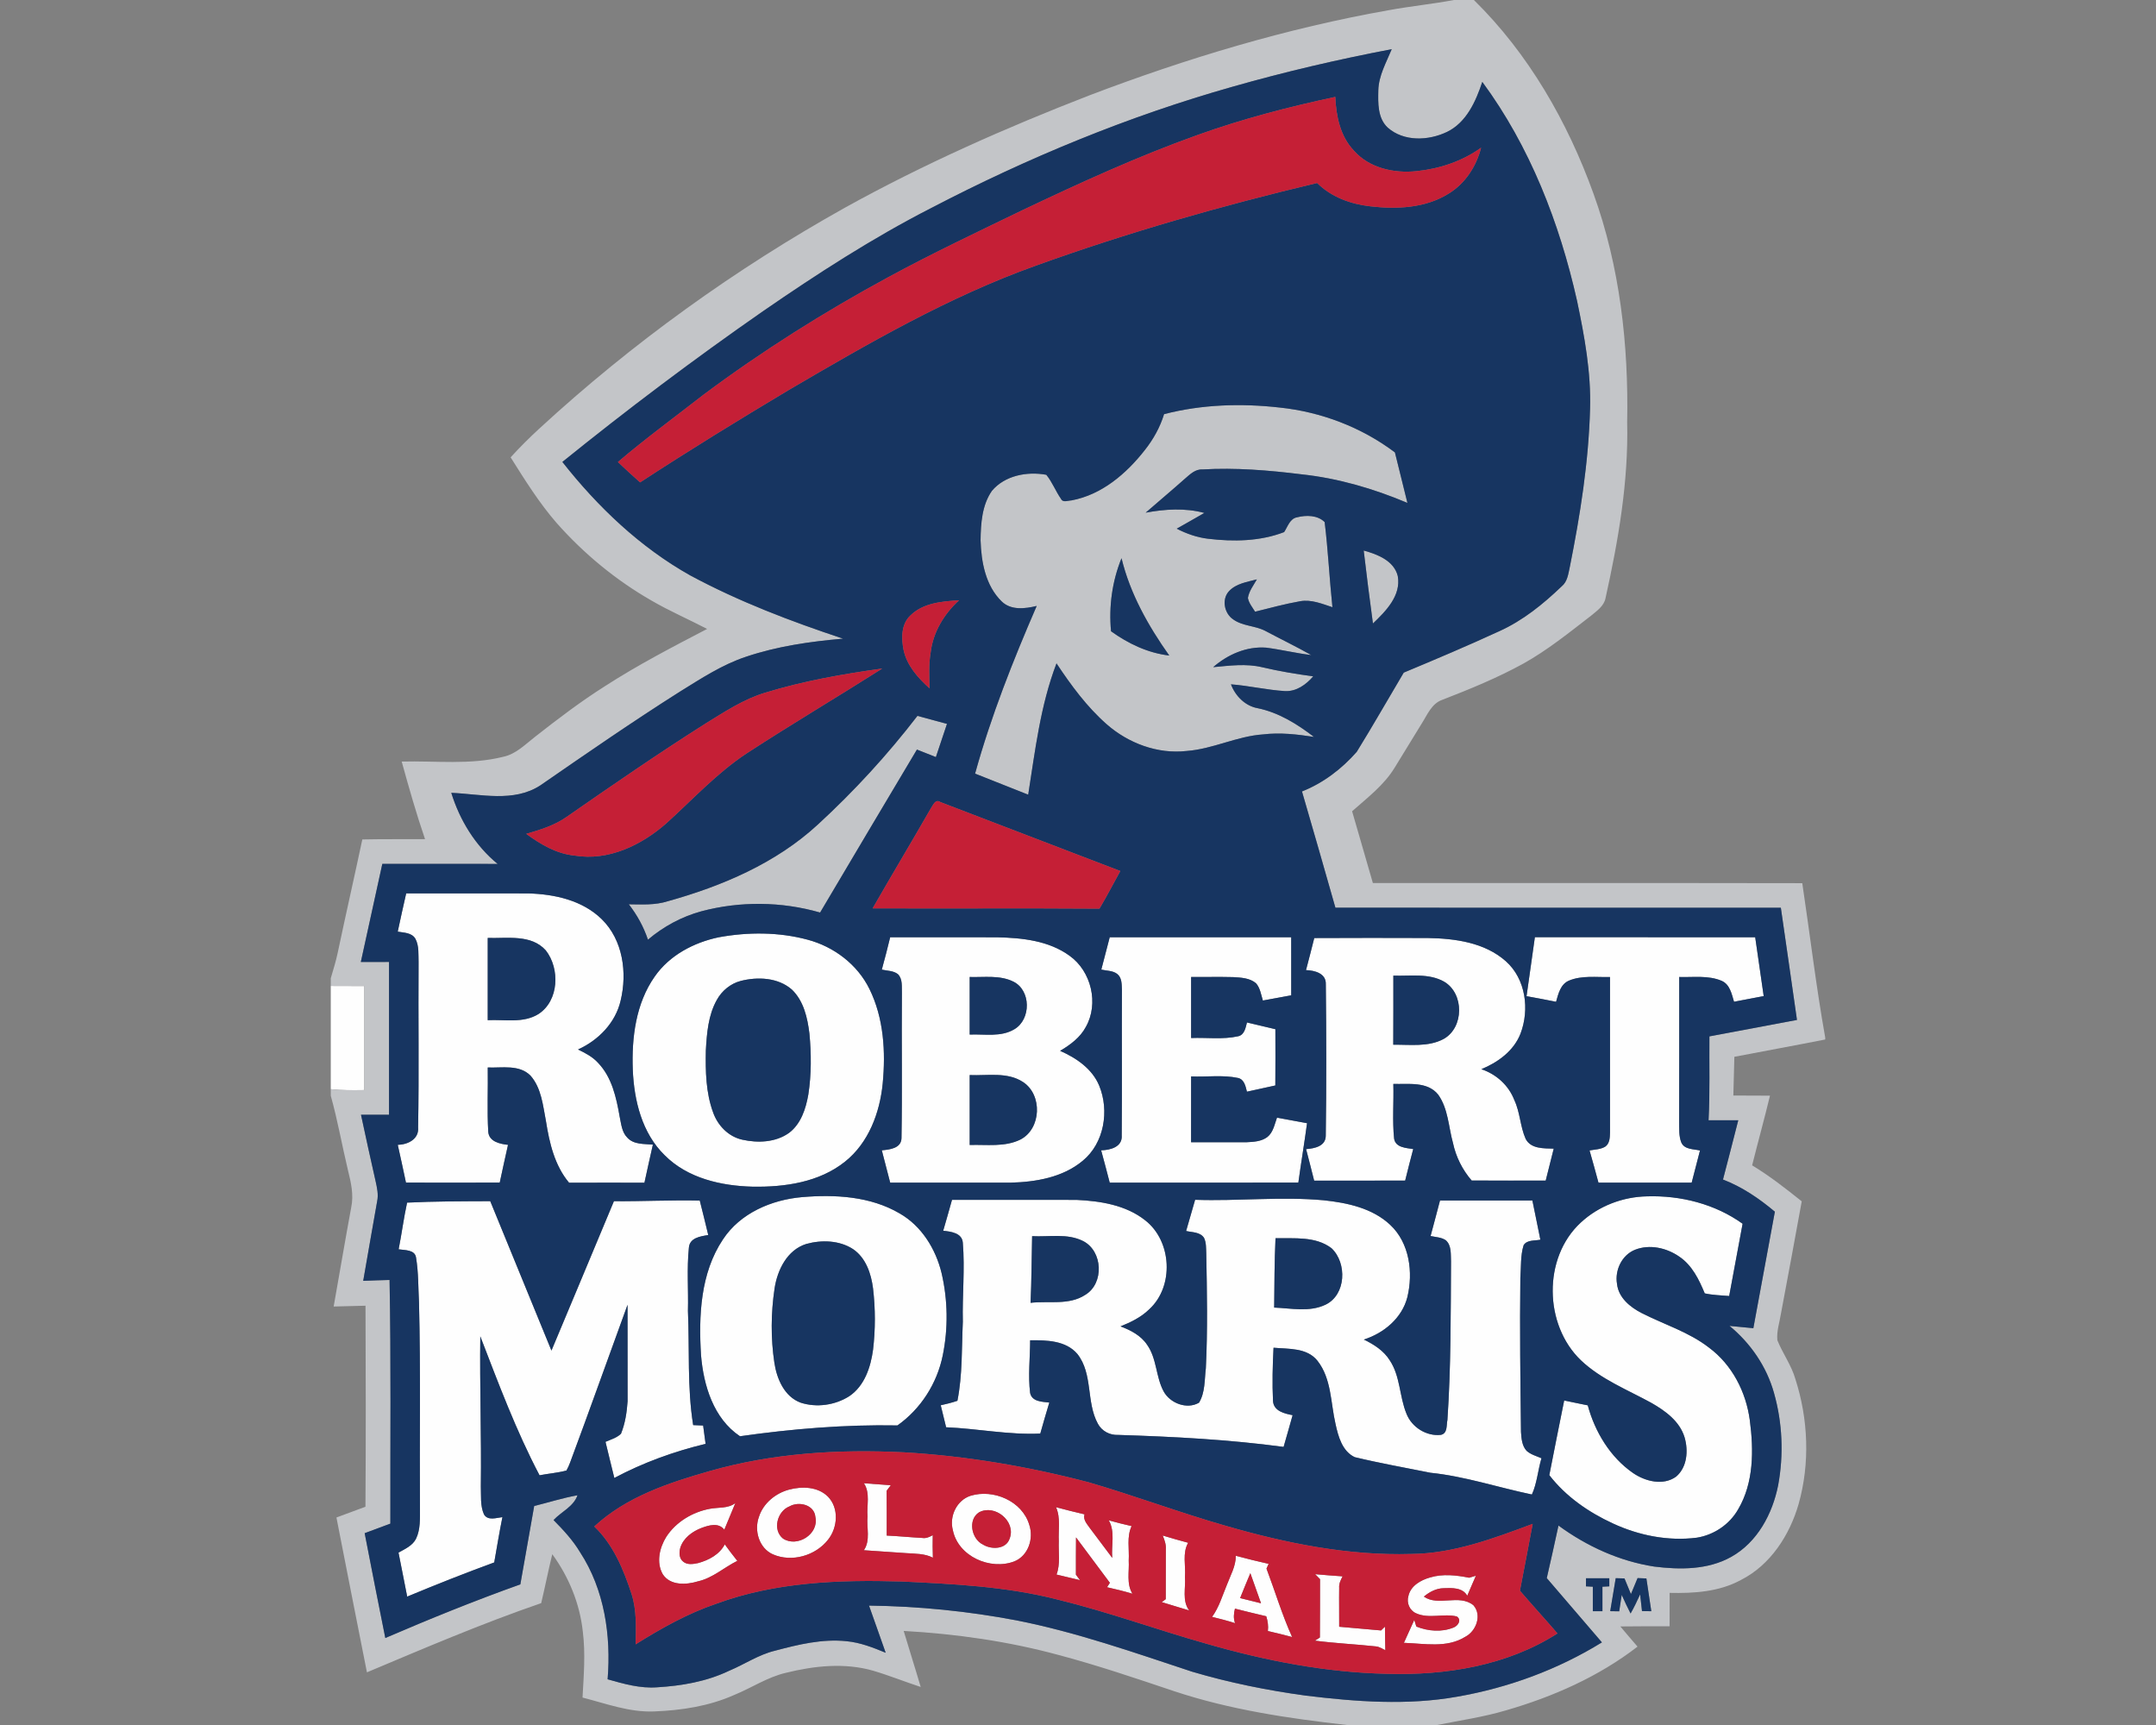 <?xml version="1.0" encoding="utf-8"?>
<svg xmlns="http://www.w3.org/2000/svg" height="1600px" style="shape-rendering:geometricPrecision; text-rendering:geometricPrecision; image-rendering:optimizeQuality; fill-rule:evenodd; clip-rule:evenodd" version="1.1" viewBox="0 0 2000 1600" width="2000px">
 <rect x="0" y="0" width="2000" height="1600" fill="#808080" stroke="none"/>
 <defs>
  <style type="text/css">
   
    .fil2 {fill:#173561;fill-rule:nonzero}
    .fil1 {fill:#C3C5C8;fill-rule:nonzero}
    .fil3 {fill:#C51F36;fill-rule:nonzero}
    .fil0 {fill:#FEFEFE;fill-rule:nonzero}
   
  </style>
 </defs>
 <g id="Capa_x0020_1">
  
  <g id="Robert_x0020_Morris_x0020_Colonials.cdr">
   <path class="fil0" d="M1146.39 1443.03c10.1,2.67 20.22,5.26 30.45,7.5 -0.51,1.1 -1.48,3.28 -1.98,4.38 7.98,21.14 14.44,42.88 23.78,63.49 -7.48,-1.99 -14.98,-3.84 -22.51,-5.57 0.61,-4.66 -0.1,-9.26 -1.5,-13.69 -9.72,-2.18 -19.36,-4.7 -29.03,-7.07 -1.12,4.45 -1.55,9.01 0.1,13.46 -7.02,-2.24 -14.16,-4.1 -21.31,-5.83 6.51,-8.98 9.56,-19.76 13.79,-29.89 3.3,-8.75 8.26,-17.17 8.21,-26.78zm216.5 20.37c2.06,-0.63 4.14,-1.24 6.23,-1.85 -2.64,6.2 -5.44,12.36 -8.04,18.59 -4.25,-7.78 -14.27,-7.32 -21.87,-7.02 -6.92,0.1 -13.15,3.44 -18.37,7.79 13.46,9.38 32.56,-2.7 45.92,7.96 8.18,9.13 2.67,24.03 -7.43,29.28 -17.17,10.76 -38.01,6.25 -57.01,5.64 3.26,-7.07 6.39,-14.17 9.62,-21.24 0.48,1.53 1.45,4.58 1.93,6.13 10.84,4.33 23.48,5.4 34.44,0.94 4.2,-1.55 7.86,-7.12 3.08,-10.3 -12.36,-3 -25.79,2.49 -37.8,-2.95 -6,-2.62 -9,-9.77 -7.1,-15.95 1.99,-9.49 11.48,-14.88 20.13,-17.27 11.85,-3.59 24.34,-2.09 36.27,0.25zm-142.91 -3.3c8.47,0.71 16.97,1.5 25.49,2.01 -1.76,3.33 -3.51,6.79 -3.18,10.71 -0.2,12 0.1,24.03 0,36.04 12.92,1.2 25.9,2.26 38.84,3.43 0.89,-0.86 2.7,-2.62 3.62,-3.51 0.1,7.28 0.12,14.55 0.35,21.85 -2.85,-1.32 -5.54,-3.28 -8.75,-3.53 -18.82,-2.04 -37.77,-2.88 -56.55,-5.34 1.15,-0.72 3.44,-2.19 4.58,-2.93 0.23,-18.03 0.03,-36.07 0.13,-54.1 -1.15,-1.15 -3.41,-3.49 -4.53,-4.63zm-141.4 -35.87c7.8,2.42 15.69,4.6 23.6,6.74 -5.52,9.62 -2.11,21.11 -2.97,31.62 0.84,10.35 -2.85,22.13 3.94,31.16 -8.47,-2.67 -17.04,-5.01 -25.46,-7.73 0.91,-0.69 2.77,-2.06 3.71,-2.75 -0.03,-15.39 0.05,-30.78 0.08,-46.14 0.35,-4.56 -1.23,-8.8 -2.9,-12.9zm-98.96 -26.25c8.76,2.42 17.58,4.5 26.41,6.61 -1.5,4.96 2.26,8.83 4.86,12.59 6.97,9.29 13.94,18.55 20.88,27.81 -1.04,-11.53 2.9,-24.27 -3.23,-34.83 7,2.01 14.09,3.69 21.19,5.35 -4.71,9.94 -2.03,21.29 -2.67,31.89 0.61,10.28 -2.29,21.52 3.43,30.83 -7.75,-2.34 -15.64,-4.22 -23.53,-6.02 0.67,-1.02 1.96,-3.08 2.62,-4.1 -10.42,-14.09 -20.88,-28.13 -31.41,-42.12 -0.15,11.52 -0.08,23.04 -0.1,34.57 0.94,1.27 2.85,3.81 3.79,5.08 -7.28,-1.68 -14.5,-3.46 -21.78,-5.19 3.74,-9.89 1.66,-20.63 2.11,-30.93 -0.53,-10.5 1.84,-21.59 -2.57,-31.54zm-321.17 1.48c7.99,-1.56 16.87,-0.06 23.71,-5.32 -3.43,8.21 -6.87,16.46 -10.25,24.7 -5.39,-6.92 -14.4,-4.12 -21.26,-1.58 -8.47,3.26 -16.74,9.31 -19.57,18.32 -1.19,4.29 -1.24,9.81 2.65,12.87 3.82,3.25 9.31,2.31 13.81,1.37 9.92,-2.7 19.84,-7.91 24.8,-17.35 3.72,5.19 7.63,10.25 11.63,15.29 -12.29,6.03 -22.67,15.85 -36.35,18.95 -10.86,3.36 -25.92,4.22 -32.87,-6.64 -6.13,-10.91 -2.95,-24.55 3.34,-34.64 9,-13.84 24.29,-22.95 40.36,-25.97zm142.94 -23.69c8.31,0.61 16.63,1.2 24.95,1.83 -1.3,1.71 -2.59,3.41 -3.87,5.14 0.18,13.84 0.08,27.68 0.08,41.54 11.07,0.51 22.08,1.63 33.12,2.22 3.48,0.58 6.61,-0.97 9.59,-2.55 -0.2,6.95 -0.1,13.89 0.13,20.86 -7.61,-3.92 -16.31,-3.64 -24.6,-4.22 -13.15,-0.82 -26.28,-1.86 -39.43,-2.7 6.34,-9.18 2.37,-20.93 3.41,-31.29 -0.92,-10.22 2.72,-21.75 -3.38,-30.83zm-423.76 -260.3c25.61,-1.27 51.46,-1.24 77.15,-1.34 18.93,46.19 37.9,92.36 56.77,138.58 19.41,-46.17 38.64,-92.39 57.95,-138.56 26.56,0.2 53.09,-1.17 79.64,-0.58 2.65,10.65 5.37,21.29 7.87,31.97 -7.31,1.2 -17.4,2.52 -17.99,11.98 -1.98,19.38 -0.35,38.97 -0.86,58.43 1.57,35.28 -0.77,70.87 4.86,105.87 3.07,0.13 6.15,0.28 9.25,0.41 0.82,5.64 1.58,11.32 2.27,16.99 -29.36,7.07 -57.97,17.42 -84.66,31.64 -2.82,-11.14 -5.42,-22.36 -8.19,-33.5 4.91,-2.16 10.38,-3.66 14.35,-7.48 3.89,-9.51 5.44,-19.99 6.15,-30.19 0.03,-29.81 0.03,-59.65 -0.05,-89.46 -17.83,48.81 -35.18,97.78 -53.34,146.49 -0.91,2.47 -2.03,4.88 -3.33,7.23 -8.17,2.21 -16.66,2.82 -24.96,4.42 -21.79,-41.36 -38.15,-85.32 -54.96,-128.86 -0.59,46.39 1.11,92.74 0.5,139.11 0.36,8.65 -0.71,17.94 2.93,26.05 3.69,6.13 11.5,3.1 17.09,2.52 -2.82,13.94 -5.13,27.98 -7.6,42.02 -27.17,9.92 -54.03,20.6 -80.74,31.7 -2.75,-13.59 -5.27,-27.25 -8.06,-40.81 5.97,-3.38 12.99,-6.36 16.25,-12.84 4.22,-8.73 3.59,-18.7 3.64,-28.14 -0.41,-63.64 0.71,-127.28 -0.87,-190.9 -0.76,-13.89 -0.43,-27.93 -2.74,-41.69 -1,-7.58 -10.51,-6.82 -16.16,-7.76 2.85,-14.37 4.71,-28.98 7.84,-43.3zm1088.69 18.57c16.53,-15.41 39.07,-24.01 61.6,-24.39 31.12,-0.99 63.14,7.09 88.6,25.41 -4.19,22.33 -8.26,44.69 -12.46,67.05 -7.58,-0.68 -15.24,-0.81 -22.67,-2.46 -5.34,-12.88 -11.7,-26.03 -23.6,-34.07 -11.68,-8.13 -27.4,-11.72 -40.93,-6.43 -12.31,4.83 -19.03,18.98 -16.84,31.72 1.35,12.77 12.21,21.6 22.92,27.06 20.78,10.59 43.65,17.51 62.3,31.95 21.54,15.93 34.49,41.21 37.97,67.46 3.64,27.6 3.77,57.82 -10.78,82.55 -7.96,14.06 -22.54,23.88 -38.46,26.38 -26.51,3.35 -53.55,-2.01 -77.66,-13.16 -22.62,-10.4 -43.78,-25 -59.1,-44.87 4.46,-23.12 9.19,-46.16 13.79,-69.24 7.28,1.55 14.55,3.08 21.88,4.51 6.66,24.62 20.76,48.02 41.95,62.72 11.31,7.81 27.98,12.06 39.98,3.41 10.36,-8.72 11.47,-24.32 7.84,-36.55 -4.53,-14.91 -17.96,-24.57 -30.88,-31.93 -22.24,-12.2 -46.55,-21.72 -65.22,-39.4 -34.32,-32.81 -35.49,-95.16 -0.23,-127.72zm-1159.48 -219.57c10.37,-0.03 20.73,0 31.11,0.1 0.07,32.18 0.07,64.36 0,96.53 -10.38,0.13 -20.79,0.31 -31.11,-0.84l0 -95.79zm1116.97 -45.18c68.15,0.08 136.27,0.03 204.39,0.03 2.72,18.19 5.19,36.4 7.88,54.59 -9.18,1.75 -18.36,3.43 -27.52,5.24 -2.16,-7.18 -3.82,-16.06 -11.47,-19.39 -12.41,-5.31 -26.28,-3.13 -39.38,-3.56 -0.05,44.8 0.08,89.59 -0.07,134.41 0.15,6.39 -0.39,13.1 2.06,19.18 3.02,6.56 11.32,5.93 17.29,7.33 -2.59,9.94 -5.21,19.89 -7.73,29.86 -28.82,-0.02 -57.62,0 -86.44,0 -2.72,-10 -5.39,-19.99 -8.29,-29.91 4.91,-0.94 10.33,-0.87 14.7,-3.64 4.07,-2.98 4.15,-8.45 4.28,-12.97 -0.03,-48.08 -0.05,-96.16 0,-144.23 -12.64,0.33 -26,-1.68 -37.98,3.3 -7.94,3.26 -9.95,12.29 -12.06,19.67 -9.13,-1.86 -18.26,-3.56 -27.39,-5.22 2.52,-18.24 5.24,-36.45 7.73,-54.69zm-394.38 0.03c56.12,0.02 112.23,0 168.35,0 0,17.96 -0.03,35.92 0.02,53.87 -8.78,1.68 -17.55,3.23 -26.3,4.84 -1.68,-5.45 -2.49,-11.53 -6.31,-15.98 -5.85,-5.01 -13.97,-5.29 -21.24,-5.75 -13.02,-0.33 -26.02,0 -39.02,-0.12 -0.03,18.87 0,37.74 0,56.62 14.52,-0.61 29.35,1.58 43.65,-1.63 5.93,-1.35 6.87,-7.93 8.17,-12.79 8.8,2.06 17.57,4.14 26.35,6.23 0.05,17.4 0.12,34.8 -0.05,52.2 -8.78,1.93 -17.55,3.84 -26.33,5.77 -1.3,-4.96 -2.34,-11.32 -8.24,-12.72 -14.27,-3.05 -29.08,-0.76 -43.55,-1.45 -0.03,20.35 0,40.7 -0.03,61.05 17.17,-0.05 34.32,0.08 51.49,0 6.59,-0.3 13.76,-0.71 19.23,-4.81 5.52,-4.35 6.69,-11.75 8.98,-17.98 9.31,1.7 18.57,3.46 27.88,5.14 -2.47,18.39 -5.55,36.7 -8.07,55.09 -58.32,0.16 -116.65,0 -174.98,0.08 -2.69,-10 -5.11,-20.04 -7.96,-30.01 8.5,-0.23 19.94,-3.06 19.08,-13.95 0.4,-44.94 -0.03,-89.89 0.2,-134.84 -0.23,-5.11 0.08,-11.37 -4.43,-14.85 -4.17,-3.18 -9.81,-2.83 -14.7,-4 2.67,-9.99 5.27,-19.99 7.81,-30.01zm-660.48 -5.19c2.57,-11.86 5.09,-23.71 7.84,-35.51 37.7,0.07 75.42,-0.1 113.14,0.05 24.35,0.63 50.37,6.31 68.3,23.94 19.66,19.23 23.74,49.65 17.5,75.47 -4.73,20.58 -20.63,36.83 -39.53,45.35 6.72,3.28 13.54,6.77 18.62,12.42 12.82,13.35 16.92,32.2 20,49.83 1.47,6.71 1.96,14.45 7.15,19.56 6,6.56 15.61,5.64 23.68,6.46 -2.8,11.73 -5.17,23.53 -7.84,35.31 -23.3,-0.03 -46.6,-0.08 -69.9,0.02 -13.43,-16.02 -18.26,-36.88 -21.44,-57.03 -2.83,-14.52 -4.15,-30.75 -14.37,-42.33 -10.43,-10.5 -26.38,-6.99 -39.64,-7.53 0.33,19.9 -0.68,39.84 0.46,59.68 0.79,9.18 10.91,11.24 18.34,12.08 -2.64,11.63 -5.16,23.3 -7.68,34.98 -29,0.18 -58,0.1 -86.99,0.02 -2.42,-11.7 -5.04,-23.35 -7.61,-35 9.33,-0.25 19.82,-5.26 18.87,-16.17 0.95,-51.01 0.06,-102.03 0.44,-153.06 -0.26,-7.33 0.61,-15.26 -2.95,-21.95 -3.41,-5.75 -10.66,-5.55 -16.39,-6.59zm83.49 5.85l0 0c0.02,25.41 0.02,50.85 0,76.26 15.64,-0.79 32.89,3.08 47.01,-5.65 19.13,-12.33 20.14,-42.15 6.84,-59.09 -13.58,-15.13 -35.74,-10.96 -53.85,-11.52zm214.46 -0.66c27.12,-4.94 55.55,-4.91 82.26,2.26 24.4,6.49 46.25,22.97 57.42,45.81 13.25,26.94 15.08,58.1 12.26,87.56 -2.65,27.12 -13.08,55.1 -34.95,72.52 -23.91,19.15 -55.86,23.71 -85.63,23.22 -29.2,-0.73 -60.41,-7.75 -81.65,-29.15 -21.11,-20.5 -28.44,-50.85 -29.61,-79.34 -1.12,-29.76 2.8,-61.45 20.33,-86.4 13.76,-19.8 36.37,-31.67 59.57,-36.48zm20.25 40.52l0 0c-9.49,2.47 -17.55,9.13 -22.23,17.68 -7.97,14.19 -9.24,30.88 -10.15,46.8 -0.38,19.26 0,39.12 6.71,57.41 4.25,12.19 14.32,22.62 27.19,25.39 14.43,3.21 30.96,2.52 43.32,-6.36 11.07,-8.37 15.55,-22.43 17.84,-35.53 2.9,-18.73 2.82,-37.83 1.01,-56.65 -1.78,-14.55 -5.29,-30.22 -16.28,-40.73 -12.77,-11.17 -31.62,-12.03 -47.41,-8.01zm138.61 -40.52c33.09,0.02 66.18,-0.05 99.28,0.05 23.17,0.51 47.92,3.1 67.2,17.17 20.12,14.37 27.27,44.34 15.04,65.96 -5.24,9.87 -14.45,16.63 -23.86,22.2 14.98,6.59 29.73,16.59 36.24,32.26 9.57,23.22 4.71,53.29 -15.23,69.67 -18.47,15.47 -43.45,19.71 -66.85,20.33 -37.27,0.05 -74.53,0 -111.8,0.02 -2.67,-10 -5.16,-20.02 -7.78,-30.01 7.22,-0.69 18.01,-1.76 18.26,-11.27 0.79,-44.9 0,-89.82 0.38,-134.72 -0.25,-5.85 0.84,-12.79 -3.64,-17.37 -4.22,-3.36 -9.99,-3.11 -15,-4.25 2.82,-9.95 5.26,-19.99 7.76,-30.04zm73.76 36.88l0 0c0,17.81 0,35.61 0,53.39 13.84,-0.61 29.1,2.6 41.57,-5.01 15.49,-9.2 15.39,-36.09 -1.12,-44.13 -12.54,-6.18 -26.96,-3.84 -40.45,-4.25zm0 90.97l0 0c0,21.59 0,43.21 0,64.83 15.7,-0.53 32.59,2.17 47.16,-5.08 19.31,-10.05 20.48,-41.36 2.42,-53.24 -14.7,-9.69 -33.04,-5.78 -49.58,-6.51zm319.65 -127.11c35.1,-0.18 70.21,-0.16 105.31,-0.03 25.28,0.43 52.81,4.12 72.44,21.57 18.5,16.46 22.13,44.85 13.54,67.23 -6.26,15.95 -20.91,26.56 -36.28,32.89 13.79,4.58 25.36,14.98 30.58,28.64 5.39,11.43 5.39,24.5 10.5,35.97 4.89,9.46 16.97,8.78 26.05,9.08 -2.54,9.87 -4.98,19.77 -7.45,29.64 -22.9,-0.03 -45.79,0.1 -68.66,-0.08 -8.62,-9.92 -14.6,-21.93 -17.35,-34.77 -4.17,-15.01 -4.4,-31.82 -13.73,-44.9 -9.97,-12.44 -27.6,-9.49 -41.59,-9.92 0.48,16.89 -1.02,33.93 0.71,50.75 1.37,8.37 11.17,8.62 17.73,9.66 -2.59,9.72 -5.06,19.49 -7.48,29.26 -28.13,0.05 -56.27,-0.03 -84.42,0.05 -2.37,-9.79 -5.02,-19.51 -7.48,-29.25 7.68,-0.59 18.21,-2.6 18.24,-12.39 0.68,-46.83 0.56,-93.74 0.05,-140.57 0.4,-10.1 -10.38,-12.82 -18.37,-13.07 2.6,-9.9 5.19,-19.82 7.66,-29.76zm73.28 98.97l0 0c15.54,-0.25 32.43,2.32 46.7,-5.34 19.01,-10.58 19.18,-42.1 0.56,-53.11 -14.29,-8.14 -31.46,-5.06 -47.18,-5.65 -0.05,21.37 0.1,42.73 -0.08,64.1zm-621.84 180.61c16.03,-24.45 45.1,-36.81 73.44,-39.28 30.6,-2.59 63.44,-0.79 90.56,15.16 20.32,11.63 33.42,32.92 38.84,55.3 5.83,24.93 6.21,51.26 1.09,76.34 -5.26,25.97 -20.34,49.65 -42.02,64.97 -48.89,-0.89 -97.75,3.18 -146.08,10.04 -24.58,-16.43 -33.84,-47.21 -36.15,-75.24 -2.24,-36.43 -0.59,-75.98 20.32,-107.29zm77.28 4.19l0 0c-17.73,5.57 -26.81,24.17 -29.38,41.39 -3.38,22.74 -3.58,46.12 -0.15,68.86 2.26,14.83 9.21,31.29 24.29,36.91 14.88,4.86 32.05,2.41 45.2,-5.98 14.15,-9.54 19.85,-26.96 22.03,-43.12 2.24,-18.82 2.22,-37.95 0,-56.77 -1.73,-13.71 -6.61,-28.42 -18.57,-36.53 -12.66,-8.22 -29.2,-8.7 -43.42,-4.76zm360.75 -40.98c39.76,1.38 79.57,-3.2 119.28,0.44 21.85,2.31 45.15,7.25 61.71,22.81 17.93,16.74 21.47,44.16 15.9,67.08 -4.96,19.44 -21.8,33.4 -40.37,39.3 9.33,4.5 18.49,10.33 24.09,19.33 9.79,14.76 8.85,33.4 15.44,49.4 4.83,12.57 18.67,21.29 32.1,19.64 6.21,-1.53 4.86,-8.98 5.9,-13.81 3.31,-48.87 3.05,-97.88 3.33,-146.83 -0.33,-6.69 0.69,-14.88 -4.8,-19.81 -4.12,-2.85 -9.42,-2.9 -14.15,-3.94 3.08,-10.94 5.73,-22.01 8.75,-32.95 28.57,0.03 57.14,0 85.7,0 2.39,12.14 5.04,24.22 7.4,36.35 -5.14,1.1 -12.39,-0.05 -15.54,5.12 -3.03,9.74 -2.26,20.17 -3.03,30.24 -0.61,47.65 0.03,95.29 0.59,142.93 0.41,6.01 0.86,12.7 5.11,17.43 3.87,3.56 9.13,4.93 13.89,6.99 -3.31,11.04 -4.15,23.41 -8.9,33.63 -31.39,-6.54 -62.12,-16.89 -94.12,-20.17 -23.43,-4.71 -47.01,-8.88 -70.23,-14.47 -11.63,-5.52 -15.32,-19.36 -17.83,-30.91 -4.53,-19.59 -3.69,-41.9 -16.66,-58.43 -9.75,-12.34 -26.77,-10.89 -40.81,-12.16 -0.84,16.46 -1.29,33.02 -0.48,49.5 0.66,9.31 10.71,11.63 18.19,13.05 -2.8,9.82 -5.5,19.64 -8.37,29.43 -50.88,-6.84 -102.16,-9.49 -153.44,-11.11 -7.73,0.38 -15.18,-3.51 -18.85,-10.38 -11.01,-20.1 -4.37,-46.12 -19.02,-64.71 -10.71,-12.54 -28.62,-12.85 -43.81,-12.7 -0.02,16.28 -2.06,32.74 0,48.97 1.78,8.06 11.22,8.06 17.78,8.8 -2.95,9.54 -5.62,19.18 -8.37,28.77 -29.27,1.37 -58.17,-4.63 -87.37,-5.85 -1.66,-6.79 -3.33,-13.61 -4.99,-20.4 5.22,-1.15 10.43,-2.42 15.47,-4.17 4.78,-24.09 3.91,-48.84 5.03,-73.29 -0.58,-24.44 2.01,-48.96 -0.02,-73.36 -0.69,-9.1 -11.14,-10.27 -18.19,-11.06 2.82,-9.54 5.47,-19.11 8.17,-28.67 38.51,0.05 77.05,-0.08 115.56,0.05 22.13,1.04 45.76,4.76 63.62,18.92 24.82,19.21 27.06,61.33 3.74,82.6 -7.46,7.33 -17,11.96 -26.59,15.8 9.42,3.58 18.9,8.42 24.65,17.06 9.11,12.8 8.01,29.64 15.32,43.22 6,11.04 21.62,17.05 32.84,10.51 5.77,-9.46 5.03,-21.27 6.33,-31.93 1.75,-35.48 1.07,-71.04 0.38,-106.53 -0.23,-4.8 0.08,-9.94 -2.03,-14.37 -3.57,-5.57 -10.99,-5.09 -16.64,-6.43 2.77,-9.65 5.49,-19.31 8.34,-28.93zm-151.2 33.73l0 0c-0.53,20.61 -0.48,41.21 -1.45,61.82 16.95,-1.96 35.77,2.54 50.88,-7.46 17.55,-10.68 16.15,-40.42 -2.01,-49.75 -14.65,-7.48 -31.67,-3.74 -47.42,-4.61zm225.78 1.89l0 0c-1.01,21.44 -1.01,42.91 -1.24,64.35 15.74,0.61 32.66,4.43 47.54,-2.64 19.28,-9.13 20.2,-38.79 5.6,-52.46 -14.76,-11.19 -34.5,-8.92 -51.9,-9.25zm-451.25 233.2c12.03,-3.2 26.71,-2.82 36.04,6.49 10.43,10.61 9.08,28.69 0.21,39.86 -11.63,15.01 -33.81,21.34 -51.31,13.66 -12.82,-5.75 -17.55,-22.18 -12.87,-34.8 4.02,-12.59 15.39,-21.85 27.93,-25.21zm0.35 15.57l0 0c-11.29,4.4 -16,21.75 -6,29.81 13.13,8.65 33.6,-4.09 30.07,-20.04 -1.02,-11.37 -15.32,-14.75 -24.07,-9.77zm167.94 -9.84c21.27,-6.54 48.05,4.86 54.56,26.99 4.25,12.64 -0.91,28.54 -13.76,33.8 -22.33,8.63 -52.25,-4.53 -57.16,-28.94 -3.43,-12.77 3.54,-27.68 16.36,-31.85zm7.91 15.36l0 0c-10.58,6.82 -7.04,24.68 3.61,29.84 7.84,4.88 21.5,4.63 24.83,-5.55 6.13,-15.97 -13.76,-32.22 -28.44,-24.29zm242.22 79.52l0 0c6.46,1.63 12.92,3.2 19.4,4.81 -3.3,-9.31 -6.63,-18.6 -9.92,-27.91 -3.23,7.66 -6.36,15.39 -9.48,23.1z"/>
   <path class="fil1" d="M1079.85 384.13c34.9,-9.03 71.48,-10.18 107.19,-6.13 38.49,4.02 75.98,18.29 106.94,41.61 3.79,15.65 7.83,31.21 11.6,46.86 -31.39,-13.25 -64.43,-22.92 -98.39,-26.53 -30.4,-3.77 -61.08,-6.29 -91.7,-4.51 -6.77,-0.4 -11.63,4.61 -16.34,8.63 -11.98,10.66 -24.29,20.93 -36.37,31.46 17.98,-3.33 36.6,-4.55 54.44,0.26 -8.48,5.01 -17.12,9.66 -25.65,14.6 9.11,4.68 18.88,8.14 29.08,9.33 23.55,2.83 48.13,2.45 70.54,-6.15 3.38,-5.01 5.26,-12.59 12.11,-13.76 8.44,-2.14 18.92,-2.06 25.51,4.45 3.2,26.2 4.45,52.68 7.22,78.96 -9.64,-3.13 -19.58,-7.38 -29.91,-5.55 -14.09,2.49 -27.96,6.26 -41.85,9.72 -2.49,-4.07 -5.8,-7.94 -6.66,-12.75 1.02,-6.43 5.21,-11.7 8.32,-17.24 -8.98,2.39 -19.18,3.81 -25.85,10.93 -6.99,7.53 -4.42,20.58 3.79,26.13 8.91,6.46 20.66,5.77 30.2,10.89 14.06,7.47 28.44,14.44 42.32,22.25 -14.04,-1.65 -27.8,-5.06 -41.79,-6.86 -18.13,-1.4 -35.74,6.33 -49.22,18.08 15.14,-1.37 30.58,-3.53 45.61,0.1 15.57,3.67 31.36,6.31 47.21,8.42 -6.54,7.63 -15.62,14.2 -26.12,13.69 -16.84,-1.02 -33.35,-4.99 -50.19,-6.28 4.02,10.73 13.18,20.09 24.75,22.13 19.48,3.99 36.71,14.7 52.27,26.65 -15.59,-2.41 -31.41,-4.24 -47.16,-2.34 -24.42,1.66 -46.65,13.61 -71.04,15.39 -26.87,3.03 -53.96,-7.14 -74.05,-24.75 -18.44,-16.2 -33.09,-36.17 -46.6,-56.52 -14.96,39.07 -19.77,80.76 -26.25,121.79 -16.41,-6.61 -32.89,-12.92 -49.28,-19.53 14.76,-53.32 35.18,-104.8 57.16,-155.52 -10.71,2.59 -23.81,4.27 -32.46,-4.18 -15,-14.55 -19,-36.63 -19.61,-56.67 0.18,-15.64 1.3,-32.66 10.51,-45.91 12.05,-14.35 32.76,-18.17 50.47,-14.91 5.54,6.77 8.62,15.16 13.63,22.33 1.78,3.77 6.56,1.53 9.64,1.45 28.18,-5.21 51.08,-24.87 68.25,-46.88 7.83,-9.89 14.01,-21.06 17.73,-33.14zm-228.78 279.86c9.13,2.47 18.26,4.98 27.39,7.43 -3.43,10.27 -6.82,20.55 -10.3,30.8 -5.85,-2.34 -11.7,-4.68 -17.58,-6.97 -30.06,50.32 -59.93,100.76 -89.82,151.17 -35.66,-10.3 -74.37,-10.71 -110.24,-1.14 -18.19,4.98 -35.08,14.12 -49.45,26.3 -4,-11.88 -10.07,-22.94 -17.76,-32.81 12.06,0.13 24.42,0.89 36.1,-2.83 50.41,-14.04 100.4,-35.28 139.27,-71.17 33.6,-30.88 64.56,-64.61 92.39,-100.78zm413.96 -153.34c12.77,3.46 28.11,9.41 31.62,23.68 3.23,18.14 -11.09,32.54 -23.05,43.99 -3.12,-22.52 -5.87,-45.11 -8.57,-67.67zm83.66 -510.65l18.55 0c50.72,49.78 86.94,113.04 110.93,179.59 24.52,67.76 32.66,140.33 31.26,212.07 1.3,54.97 -8.16,109.43 -20.02,162.9 -1.37,7.55 -8.11,12.05 -13.61,16.63 -20.22,15.6 -40.19,31.78 -62.55,44.26 -24.16,13.28 -49.7,23.74 -75.37,33.68 -9.94,3.46 -13.86,13.99 -19.13,22.13 -8.26,13.61 -16.68,27.15 -24.98,40.73 -9.92,16.33 -25.41,27.98 -39.5,40.47 6.51,22.15 12.77,44.39 19.26,66.57 132.78,0.18 265.56,-0.13 398.34,0.15 7.15,47.75 12.8,95.72 21.29,143.24l0 1.75c-28.05,5.55 -56.21,10.64 -84.29,16.05 -0.28,11.96 -0.61,23.94 -0.94,35.92 11.31,0.05 22.66,0.08 33.98,0.13 -5.22,21.62 -11.17,43.06 -16.56,64.63 16.23,9.82 31.21,21.52 46.02,33.38 -6.29,34.67 -12.72,69.31 -19.24,103.96 -1.29,8.22 -4.19,16.46 -3.38,24.85 4.94,12.29 13.05,23.18 16.74,36.07 11.96,37.14 13.63,78.07 3.03,115.74 -8.32,28.97 -26.15,56.73 -53.68,70.64 -20.14,10.96 -43.54,12.41 -66.01,11.91 0,10.3 -0.02,20.62 -0.05,30.95 -15.23,0.03 -30.47,-0.02 -45.68,0.18 5.24,6.28 10.58,12.52 15.95,18.72 -36.02,27.81 -78.35,46.5 -121.87,59.07 -20.94,6.26 -42.61,9.31 -64,13.63l-83.59 0c-54.26,-6.1 -108.69,-14.14 -160.69,-31.46 -35.41,-11.91 -70.81,-23.91 -106.93,-33.5 -46.89,-12.72 -95.22,-19.57 -143.67,-22.29 5.13,17.35 10.71,34.6 15.79,51.97 -14.78,-4.83 -29.23,-10.68 -44.13,-15.08 -26.41,-7.58 -54.51,-4.58 -80.82,1.93 -17.22,3.97 -32.02,14.07 -48.22,20.63 -23.2,10.33 -48.74,14.22 -73.95,15.21 -22.95,0.99 -44.72,-7.27 -66.59,-12.87 1.11,-20.35 2.84,-40.83 0.27,-61.15 -2.77,-25.92 -12.99,-50.8 -28.33,-71.81 -3.72,15.06 -6.67,30.29 -10.28,45.38 -54.87,18.87 -108.21,41.72 -161.65,64.18 -9.39,-47.9 -19.05,-95.72 -28.29,-143.62 8.96,-3.36 17.93,-6.69 26.91,-9.97 0.44,-62.15 0.33,-124.31 0.06,-186.46 -9.85,0.26 -19.69,0.46 -29.54,0.74 5.47,-30.73 10.66,-61.51 16.33,-92.21 2.37,-11.4 -0.25,-22.87 -3,-33.91 -5.54,-23.09 -9.61,-46.52 -16.02,-69.39l0 -6.06c10.32,1.15 20.73,0.97 31.11,0.84 0.07,-32.17 0.07,-64.35 0,-96.53 -10.38,-0.1 -20.74,-0.13 -31.11,-0.1l0 -7.12c2.34,-7.89 4.78,-15.75 6.48,-23.81 7.38,-35 15.34,-69.91 22.79,-104.93 19.41,-0.43 38.8,-0.15 58.18,-0.26 -8.12,-23.7 -14.98,-47.82 -21.65,-71.98 31.39,-0.84 63.44,3.33 94.25,-4.45 11.83,-2.5 20.4,-11.53 29.61,-18.65 20.98,-16.46 42.25,-32.64 64.81,-46.91 30.42,-19.63 62.58,-36.32 94.65,-53.01 -17.07,-8.9 -34.77,-16.53 -51.41,-26.2 -33.12,-18.95 -62.95,-43.55 -88.21,-72.11 -16.31,-18.75 -29.46,-39.89 -42.66,-60.85 8.55,-9.39 17.53,-18.36 26.91,-26.94 85.95,-79.13 181.5,-147.81 283.47,-204.77 72.81,-40.31 149.09,-74.04 226.62,-104.09 90.05,-34.26 182.8,-62.21 277.78,-78.98 19.99,-3.69 40.24,-5.65 60.23,-9.41zm-205.25 80.43l0 0c-96.94,27.42 -190.47,66.09 -279.76,112.61 -54.41,27.83 -105.82,61.13 -156.08,95.77 -63.67,44.27 -125.63,90.94 -185.92,139.66 32.81,41.66 72.11,79.16 118.59,105.23 45.12,24.29 93.22,42.56 141.78,58.68 -30.44,2.65 -60.99,7 -90.04,16.79 -22.13,7.33 -41.72,20.25 -61.41,32.43 -43.9,27.81 -86.66,57.36 -129.42,86.92 -24.73,16.03 -55.18,7.99 -82.55,6.87 7.91,25.44 22.26,48.97 42.99,65.93 -35.64,-0.1 -71.3,-0.02 -106.96,-0.05 -6.72,30.32 -13.33,60.67 -19.94,90.99 8.72,-0.05 17.42,-0.05 26.14,-0.02 0.03,47.23 0.03,94.5 0,141.76 -8.67,0.02 -17.34,0.02 -25.99,-0.05 4.42,20.58 8.88,41.16 13.56,61.68 1.34,6.11 2.79,12.39 1.42,18.65 -4.3,24.57 -8.7,49.14 -12.92,73.74 8.14,-0.28 16.3,-0.66 24.44,-0.81 1.43,75.32 0.59,150.66 0.74,226.01 -7.94,2.97 -15.87,5.95 -23.83,8.87 6.18,32.46 12.72,64.82 19.15,97.22 41.29,-17.75 82.93,-34.67 125.25,-49.75 4.18,-24.24 8.68,-48.43 12.85,-72.68 13.38,-3.33 26.56,-7.52 40.17,-9.97 -3.62,10.56 -14.96,15.24 -22.21,23 9.08,9.18 17.96,18.72 24.62,29.86 22.59,34.6 28.87,77.26 25.54,117.83 14.93,4.25 30.22,8.62 45.94,7.43 22.89,-1.38 45.91,-5.35 66.75,-15.32 14.27,-5.97 27.34,-14.95 42.53,-18.62 21.67,-5.75 44.03,-11.22 66.62,-8.8 12.59,1.22 24.49,5.9 36.09,10.69 -5.01,-14.63 -10.4,-29.1 -15.46,-43.73 45.86,0.56 91.65,5.14 136.72,13.68 55.63,10.94 109.23,29.87 162.95,47.6 34.47,10.22 69.83,17.34 105.44,22.2 46.58,5.68 94.14,9.29 140.67,0.97 47.29,-8.24 93.23,-25.11 134.1,-50.34 -16.99,-19.92 -34.16,-39.68 -51.15,-59.6 3.76,-16.23 7.33,-32.48 10.86,-48.76 26.2,19.18 56.6,33.09 88.83,38.05 23.83,3 49.7,3.13 71.3,-8.93 24.34,-13.53 38.41,-39.96 43.65,-66.54 5.24,-28.26 3.99,-57.92 -3.87,-85.57 -6.81,-24.47 -21.72,-46.12 -41.26,-62.2 7.35,0.74 14.73,1.45 22.11,2.14 6.61,-36.04 13.3,-72.04 19.97,-108.06 -14.53,-12.21 -30.32,-22.99 -48.13,-29.83 4.71,-18.32 9.59,-36.61 14.17,-54.97 -9.18,0.02 -18.37,0.02 -27.55,0 1.35,-25.93 0.56,-51.9 0.79,-77.82 27.11,-4.93 54.13,-10.25 81.22,-15.26 -4.99,-34.67 -9.87,-69.37 -14.96,-104.04 -137.74,-0.05 -275.48,0.08 -413.2,-0.05 -10.25,-35.97 -20.5,-71.96 -31.01,-107.83 19.67,-7.76 36.94,-20.96 50.8,-36.75 14.98,-24.22 29.05,-49 43.6,-73.47 29.74,-12.41 59.45,-24.95 88.72,-38.46 21.8,-9.84 40.63,-25.1 57.77,-41.54 5.37,-4.37 6.11,-11.44 7.51,-17.75 9.71,-48.46 17.5,-97.5 18.84,-147 1,-33.78 -5.18,-67.21 -12.08,-100.12 -16.25,-72.25 -43.7,-143.14 -87.88,-203.04 -5.98,18.01 -14.68,37.62 -32.69,46.37 -17.17,8.24 -40.06,9.26 -55.05,-3.97 -9.43,-8.8 -8.98,-22.82 -8.72,-34.67 0.38,-13.66 7.38,-25.74 12.44,-38.08 -49.66,9.49 -98.98,20.93 -147.59,34.82zm327.79 1383.48l0 0c0,1.86 -0.03,5.6 -0.03,7.48 1.6,0.08 4.78,0.26 6.38,0.33 -0.02,7.58 -0.02,15.16 0,22.74 2.96,-0.02 5.93,-0.02 8.91,0 0,-7.6 0,-15.18 0,-22.74 1.6,-0.07 4.78,-0.25 6.38,-0.33 0,-1.86 -0.02,-5.62 -0.02,-7.48 -7.23,-0.02 -14.43,-0.02 -21.62,0zm27.59 -0.1l0 0c-1.75,10.18 -3.45,20.38 -5.11,30.6 2.09,0.03 6.23,0.1 8.32,0.13 0.74,-5.11 1.55,-10.18 2.36,-15.24 2.6,5.83 5.27,11.6 8.22,17.27 3.28,-5.74 6.11,-11.72 8.85,-17.73 0.56,5.17 1.15,10.31 1.73,15.5 2.17,0.02 6.47,0.1 8.63,0.12 -1.53,-10.15 -3.06,-20.24 -4.56,-30.4 -2.03,-0.07 -6.13,-0.22 -8.16,-0.33 -2.06,4.94 -4.15,9.87 -6.18,14.83 -2.06,-4.83 -4.07,-9.69 -5.98,-14.52 -2.04,-0.08 -6.08,-0.18 -8.12,-0.23zm-468.17 -878.3l0 0c16.05,11.55 34.19,20.18 54.01,22.52 -19.44,-27.42 -36.33,-57.36 -44.29,-90.28 -8.7,21.44 -11.88,44.74 -9.72,67.76z"/>
   <path class="fil2" d="M1143.44 80.43c48.61,-13.89 97.93,-25.33 147.59,-34.82 -5.06,12.34 -12.06,24.42 -12.44,38.08 -0.26,11.85 -0.71,25.87 8.72,34.67 14.99,13.23 37.88,12.21 55.05,3.97 18.01,-8.75 26.71,-28.36 32.69,-46.37 44.18,59.9 71.63,130.79 87.88,203.04 6.9,32.91 13.08,66.34 12.08,100.12 -1.34,49.5 -9.13,98.54 -18.84,147 -1.4,6.31 -2.14,13.38 -7.51,17.75 -17.14,16.44 -35.97,31.7 -57.77,41.54 -29.27,13.51 -58.98,26.05 -88.72,38.46 -14.55,24.47 -28.62,49.25 -43.6,73.47 -13.86,15.79 -31.13,28.99 -50.8,36.75 10.51,35.87 20.76,71.86 31.01,107.83 137.72,0.13 275.46,0 413.2,0.05 5.09,34.67 9.97,69.37 14.96,104.04 -27.09,5.01 -54.11,10.33 -81.22,15.26 -0.23,25.92 0.56,51.89 -0.79,77.82 9.18,0.02 18.37,0.02 27.55,0 -4.58,18.36 -9.46,36.65 -14.17,54.97 17.81,6.84 33.6,17.62 48.13,29.83 -6.67,36.02 -13.36,72.02 -19.97,108.06 -7.38,-0.69 -14.76,-1.4 -22.11,-2.14 19.54,16.08 34.45,37.73 41.26,62.2 7.86,27.65 9.11,57.31 3.87,85.57 -5.24,26.58 -19.31,53.01 -43.65,66.54 -21.6,12.06 -47.47,11.93 -71.3,8.93 -32.23,-4.96 -62.63,-18.87 -88.83,-38.05 -3.53,16.28 -7.1,32.53 -10.86,48.76 16.99,19.92 34.16,39.68 51.15,59.6 -40.87,25.23 -86.81,42.1 -134.1,50.34 -46.53,8.32 -94.09,4.71 -140.67,-0.97 -35.61,-4.86 -70.97,-11.98 -105.44,-22.2 -53.72,-17.73 -107.32,-36.66 -162.95,-47.6 -45.07,-8.54 -90.86,-13.12 -136.72,-13.68 5.06,14.63 10.45,29.1 15.46,43.73 -11.6,-4.79 -23.5,-9.47 -36.09,-10.69 -22.59,-2.42 -44.95,3.05 -66.62,8.8 -15.19,3.67 -28.26,12.65 -42.53,18.62 -20.84,9.97 -43.86,13.94 -66.75,15.32 -15.72,1.19 -31.01,-3.18 -45.94,-7.43 3.33,-40.57 -2.95,-83.23 -25.54,-117.83 -6.66,-11.14 -15.54,-20.68 -24.62,-29.86 7.25,-7.76 18.59,-12.44 22.21,-23 -13.61,2.45 -26.79,6.64 -40.17,9.97 -4.17,24.25 -8.67,48.44 -12.85,72.68 -42.32,15.08 -83.96,32 -125.25,49.75 -6.43,-32.4 -12.97,-64.76 -19.15,-97.22 7.96,-2.92 15.89,-5.9 23.83,-8.87 -0.15,-75.35 0.69,-150.69 -0.74,-226.01 -8.14,0.15 -16.3,0.53 -24.44,0.81 4.22,-24.6 8.62,-49.17 12.92,-73.74 1.37,-6.26 -0.08,-12.54 -1.42,-18.65 -4.68,-20.52 -9.14,-41.1 -13.56,-61.68 8.65,0.07 17.32,0.07 25.99,0.05 0.03,-47.26 0.03,-94.53 0,-141.76 -8.72,-0.03 -17.42,-0.03 -26.14,0.02 6.61,-30.32 13.22,-60.67 19.94,-90.99 35.66,0.03 71.32,-0.05 106.96,0.05 -20.73,-16.96 -35.08,-40.49 -42.99,-65.93 27.37,1.12 57.82,9.16 82.55,-6.87 42.76,-29.56 85.52,-59.11 129.42,-86.92 19.69,-12.18 39.28,-25.1 61.41,-32.43 29.05,-9.79 59.6,-14.14 90.04,-16.79 -48.56,-16.12 -96.66,-34.39 -141.78,-58.68 -46.48,-26.07 -85.78,-63.57 -118.59,-105.23 60.29,-48.72 122.25,-95.39 185.92,-139.66 50.26,-34.64 101.67,-67.94 156.08,-95.77 89.29,-46.52 182.82,-85.19 279.76,-112.61zm355.38 1383.38c2.04,0.05 6.08,0.15 8.12,0.23 1.91,4.83 3.92,9.69 5.98,14.52 2.03,-4.96 4.12,-9.89 6.18,-14.83 2.03,0.11 6.13,0.26 8.16,0.33 1.5,10.16 3.03,20.25 4.56,30.4 -2.16,-0.02 -6.46,-0.1 -8.63,-0.12 -0.58,-5.19 -1.17,-10.33 -1.73,-15.5 -2.74,6.01 -5.57,11.99 -8.85,17.73 -2.95,-5.67 -5.62,-11.44 -8.22,-17.27 -0.81,5.06 -1.62,10.13 -2.36,15.24 -2.09,-0.03 -6.23,-0.1 -8.32,-0.13 1.66,-10.22 3.36,-20.42 5.11,-30.6zm-27.59 0.1c7.19,-0.02 14.39,-0.02 21.62,0 0,1.86 0.02,5.62 0.02,7.48 -1.6,0.08 -4.78,0.26 -6.38,0.33 0,7.56 0,15.14 0,22.74 -2.98,-0.02 -5.95,-0.02 -8.91,0 -0.02,-7.58 -0.02,-15.16 0,-22.74 -1.6,-0.07 -4.78,-0.25 -6.38,-0.33 0,-1.88 0.03,-5.62 0.03,-7.48zm-723.34 -310.08c14.22,-3.94 30.76,-3.46 43.42,4.76 11.96,8.11 16.84,22.82 18.57,36.53 2.22,18.82 2.24,37.95 0,56.77 -2.18,16.16 -7.88,33.58 -22.03,43.12 -13.15,8.39 -30.32,10.84 -45.2,5.98 -15.08,-5.62 -22.03,-22.08 -24.29,-36.91 -3.43,-22.74 -3.23,-46.12 0.15,-68.86 2.57,-17.22 11.65,-35.82 29.38,-41.39zm435.33 -5.36c17.4,0.33 37.14,-1.94 51.9,9.25 14.6,13.67 13.68,43.33 -5.6,52.46 -14.88,7.07 -31.8,3.25 -47.54,2.64 0.23,-21.44 0.23,-42.91 1.24,-64.35zm-225.78 -1.89c15.75,0.87 32.77,-2.87 47.42,4.61 18.16,9.33 19.56,39.07 2.01,49.75 -15.11,10 -33.93,5.5 -50.88,7.46 0.97,-20.61 0.92,-41.21 1.45,-61.82zm-57.92 -149.41c16.54,0.73 34.88,-3.18 49.58,6.51 18.06,11.88 16.89,43.19 -2.42,53.24 -14.57,7.25 -31.46,4.55 -47.16,5.08 0,-21.62 0,-43.24 0,-64.83zm-212.37 -87.33c15.79,-4.02 34.64,-3.16 47.41,8.01 10.99,10.51 14.5,26.18 16.28,40.73 1.81,18.82 1.89,37.92 -1.01,56.65 -2.29,13.1 -6.77,27.16 -17.84,35.53 -12.36,8.88 -28.89,9.57 -43.32,6.36 -12.87,-2.77 -22.94,-13.2 -27.19,-25.39 -6.71,-18.29 -7.09,-38.15 -6.71,-57.41 0.91,-15.92 2.18,-32.61 10.15,-46.8 4.68,-8.55 12.74,-15.21 22.23,-17.68zm605.3 59.19c0.18,-21.37 0.03,-42.73 0.08,-64.1 15.72,0.59 32.89,-2.49 47.18,5.65 18.62,11.01 18.45,42.53 -0.56,53.11 -14.27,7.66 -31.16,5.09 -46.7,5.34zm-392.93 -62.83c13.49,0.41 27.91,-1.93 40.45,4.25 16.51,8.04 16.61,34.93 1.12,44.13 -12.47,7.61 -27.73,4.4 -41.57,5.01 0,-17.78 0,-35.58 0,-53.39zm-447.08 -36.22c18.11,0.56 40.27,-3.61 53.85,11.52 13.3,16.94 12.29,46.76 -6.84,59.09 -14.12,8.73 -31.37,4.86 -47.01,5.65 0.02,-25.41 0.02,-50.85 0,-76.26zm578.21 -284.47c-2.16,-23.02 1.02,-46.32 9.72,-67.76 7.96,32.92 24.85,62.86 44.29,90.28 -19.82,-2.34 -37.96,-10.97 -54.01,-22.52zm80.49 -460.38l0 0c-55.92,19.96 -109.94,44.77 -163.54,70.23 -41.54,20.12 -83.33,39.86 -123.9,61.91 -59.43,32.21 -116.76,68.33 -170.97,108.75 -26.58,20.73 -53.85,40.65 -79.52,62.52 6.77,6.39 13.61,12.72 20.58,18.88 45.38,-29.64 91.58,-58.03 138.13,-85.83 73.69,-43.14 148.12,-86.28 228.83,-115.15 85.37,-30.81 172.82,-55.74 261.09,-76.72 13.05,13.05 31.08,19.56 49.14,21.62 24.47,2.9 51.16,1.75 72.63,-11.63 15.51,-9.36 25.87,-25.36 30.32,-42.71 -17.5,12.57 -38.59,19.62 -59.91,21.75 -20.8,2.19 -43.85,-2.79 -58.12,-19.05 -12.69,-13.33 -16.46,-32.02 -17.25,-49.81 -43.14,9.21 -85.95,20.33 -127.51,35.24zm-31.29 259l0 0c-3.72,12.08 -9.9,23.25 -17.73,33.14 -17.17,22.01 -40.07,41.67 -68.25,46.88 -3.08,0.08 -7.86,2.32 -9.64,-1.45 -5.01,-7.17 -8.09,-15.56 -13.63,-22.33 -17.71,-3.26 -38.42,0.56 -50.47,14.91 -9.21,13.25 -10.33,30.27 -10.51,45.91 0.61,20.04 4.61,42.12 19.61,56.67 8.65,8.45 21.75,6.77 32.46,4.18 -21.98,50.72 -42.4,102.2 -57.16,155.52 16.39,6.61 32.87,12.92 49.28,19.53 6.48,-41.03 11.29,-82.72 26.25,-121.79 13.51,20.35 28.16,40.32 46.6,56.52 20.09,17.61 47.18,27.78 74.05,24.75 24.39,-1.78 46.62,-13.73 71.04,-15.39 15.75,-1.9 31.57,-0.07 47.16,2.34 -15.56,-11.95 -32.79,-22.66 -52.27,-26.65 -11.57,-2.04 -20.73,-11.4 -24.75,-22.13 16.84,1.29 33.35,5.26 50.19,6.28 10.5,0.51 19.58,-6.06 26.12,-13.69 -15.85,-2.11 -31.64,-4.75 -47.21,-8.42 -15.03,-3.63 -30.47,-1.47 -45.61,-0.1 13.48,-11.75 31.09,-19.48 49.22,-18.08 13.99,1.8 27.75,5.21 41.79,6.86 -13.88,-7.81 -28.26,-14.78 -42.32,-22.25 -9.54,-5.12 -21.29,-4.43 -30.2,-10.89 -8.21,-5.55 -10.78,-18.6 -3.79,-26.13 6.67,-7.12 16.87,-8.54 25.85,-10.93 -3.11,5.54 -7.3,10.81 -8.32,17.24 0.86,4.81 4.17,8.68 6.66,12.75 13.89,-3.46 27.76,-7.23 41.85,-9.72 10.33,-1.83 20.27,2.42 29.91,5.55 -2.77,-26.28 -4.02,-52.76 -7.22,-78.96 -6.59,-6.51 -17.07,-6.59 -25.51,-4.45 -6.85,1.17 -8.73,8.75 -12.11,13.76 -22.41,8.6 -46.99,8.98 -70.54,6.15 -10.2,-1.19 -19.97,-4.65 -29.08,-9.33 8.53,-4.94 17.17,-9.59 25.65,-14.6 -17.84,-4.81 -36.46,-3.59 -54.44,-0.26 12.08,-10.53 24.39,-20.8 36.37,-31.46 4.71,-4.02 9.57,-9.03 16.34,-8.63 30.62,-1.78 61.3,0.74 91.7,4.51 33.96,3.61 67,13.28 98.39,26.53 -3.77,-15.65 -7.81,-31.21 -11.6,-46.86 -30.96,-23.32 -68.45,-37.59 -106.94,-41.61 -35.71,-4.05 -72.29,-2.9 -107.19,6.13zm185.18 126.52l0 0c2.7,22.56 5.45,45.15 8.57,67.67 11.96,-11.45 26.28,-25.85 23.05,-43.99 -3.51,-14.27 -18.85,-20.22 -31.62,-23.68zm-420.45 60.19l0 0c-8.75,8.09 -8.52,21.29 -6.36,32.1 3.1,14.47 13.38,25.87 24.04,35.51 -0.26,-11.04 -0.84,-22.18 1.02,-33.12 2.23,-18.95 12.46,-35.82 26.35,-48.53 -15.67,0.99 -33.25,2.39 -45.05,14.04zm-134.74 71.65l0 0c-20,6.01 -37.5,17.63 -55.1,28.47 -43.85,27.75 -86.59,57.21 -129.19,86.81 -11.2,7.84 -24.37,11.91 -37.37,15.65 13.33,9.82 28.13,18.52 44.95,20.17 31.23,5.19 61.86,-9.66 84.85,-29.81 24.45,-22.11 46.96,-46.7 74.64,-64.99 41.43,-26.99 84.02,-52.18 125.76,-78.68 -36.61,5.09 -73.18,11.52 -108.54,22.38zm141.23 21.5l0 0c-27.83,36.17 -58.79,69.9 -92.39,100.78 -38.87,35.89 -88.86,57.13 -139.27,71.17 -11.68,3.72 -24.04,2.96 -36.1,2.83 7.69,9.87 13.76,20.93 17.76,32.81 14.37,-12.18 31.26,-21.32 49.45,-26.3 35.87,-9.57 74.58,-9.16 110.24,1.14 29.89,-50.41 59.76,-100.85 89.82,-151.17 5.88,2.29 11.73,4.63 17.58,6.97 3.48,-10.25 6.87,-20.53 10.3,-30.8 -9.13,-2.45 -18.26,-4.96 -27.39,-7.43zm12.21 86.18l0 0c-17.73,30.91 -36.07,61.46 -53.78,92.36 70.13,0.28 140.26,-0.23 210.42,0.26 6.79,-11.45 12.89,-23.28 19.33,-34.9 -55.61,-21.37 -111.24,-42.69 -166.87,-63.93 -4.78,-3.28 -6.92,3.13 -9.1,6.21zm-494.33 113.96l0 0c5.73,1.04 12.98,0.84 16.39,6.59 3.56,6.69 2.69,14.62 2.95,21.95 -0.38,51.03 0.51,102.05 -0.44,153.06 0.95,10.91 -9.54,15.92 -18.87,16.17 2.57,11.65 5.19,23.3 7.61,35 28.99,0.08 57.99,0.16 86.99,-0.02 2.52,-11.68 5.04,-23.35 7.68,-34.98 -7.43,-0.84 -17.55,-2.9 -18.34,-12.08 -1.14,-19.84 -0.13,-39.78 -0.46,-59.68 13.26,0.54 29.21,-2.97 39.64,7.53 10.22,11.58 11.54,27.81 14.37,42.33 3.18,20.15 8.01,41.01 21.44,57.03 23.3,-0.1 46.6,-0.05 69.9,-0.02 2.67,-11.78 5.04,-23.58 7.84,-35.31 -8.07,-0.82 -17.68,0.1 -23.68,-6.46 -5.19,-5.11 -5.68,-12.85 -7.15,-19.56 -3.08,-17.63 -7.18,-36.48 -20,-49.83 -5.08,-5.65 -11.9,-9.14 -18.62,-12.42 18.9,-8.52 34.8,-24.77 39.53,-45.35 6.24,-25.82 2.16,-56.24 -17.5,-75.47 -17.93,-17.63 -43.95,-23.31 -68.3,-23.94 -37.72,-0.15 -75.44,0.02 -113.14,-0.05 -2.75,11.8 -5.27,23.65 -7.84,35.51zm297.95 5.19l0 0c-23.2,4.81 -45.81,16.68 -59.57,36.48 -17.53,24.95 -21.45,56.64 -20.33,86.4 1.17,28.49 8.5,58.84 29.61,79.34 21.24,21.4 52.45,28.42 81.65,29.15 29.77,0.49 61.72,-4.07 85.63,-23.22 21.87,-17.42 32.3,-45.4 34.95,-72.52 2.82,-29.46 0.99,-60.62 -12.26,-87.56 -11.17,-22.84 -33.02,-39.32 -57.42,-45.81 -26.71,-7.17 -55.14,-7.2 -82.26,-2.26zm158.86 0l0 0c-2.5,10.05 -4.94,20.09 -7.76,30.04 5.01,1.14 10.78,0.89 15,4.25 4.48,4.58 3.39,11.52 3.64,17.37 -0.38,44.9 0.41,89.82 -0.38,134.72 -0.25,9.51 -11.04,10.58 -18.26,11.27 2.62,9.99 5.11,20.01 7.78,30.01 37.27,-0.02 74.53,0.03 111.8,-0.02 23.4,-0.62 48.38,-4.86 66.85,-20.33 19.94,-16.38 24.8,-46.45 15.23,-69.67 -6.51,-15.67 -21.26,-25.67 -36.24,-32.26 9.41,-5.57 18.62,-12.33 23.86,-22.2 12.23,-21.62 5.08,-51.59 -15.04,-65.96 -19.28,-14.07 -44.03,-16.66 -67.2,-17.17 -33.1,-0.1 -66.19,-0.03 -99.28,-0.05zm203.67 0l0 0c-2.54,10.02 -5.14,20.02 -7.81,30.01 4.89,1.17 10.53,0.82 14.7,4 4.51,3.48 4.2,9.74 4.43,14.85 -0.23,44.95 0.2,89.9 -0.2,134.84 0.86,10.89 -10.58,13.72 -19.08,13.95 2.85,9.97 5.27,20.01 7.96,30.01 58.33,-0.08 116.66,0.08 174.98,-0.08 2.52,-18.39 5.6,-36.7 8.07,-55.09 -9.31,-1.68 -18.57,-3.44 -27.88,-5.14 -2.29,6.23 -3.46,13.63 -8.98,17.98 -5.47,4.1 -12.64,4.51 -19.23,4.81 -17.17,0.08 -34.32,-0.05 -51.49,0 0.03,-20.35 0,-40.7 0.03,-61.05 14.47,0.69 29.28,-1.6 43.55,1.45 5.9,1.4 6.94,7.76 8.24,12.72 8.78,-1.93 17.55,-3.84 26.33,-5.77 0.17,-17.4 0.1,-34.8 0.05,-52.2 -8.78,-2.09 -17.55,-4.17 -26.35,-6.23 -1.3,4.86 -2.24,11.44 -8.17,12.79 -14.3,3.21 -29.13,1.02 -43.65,1.63 0,-18.88 -0.03,-37.75 0,-56.62 13,0.12 26,-0.21 39.02,0.12 7.27,0.46 15.39,0.74 21.24,5.75 3.82,4.45 4.63,10.53 6.31,15.98 8.75,-1.61 17.52,-3.16 26.3,-4.84 -0.05,-17.95 -0.02,-35.91 -0.02,-53.87 -56.12,0 -112.23,0.02 -168.35,0zm189.74 0.74l0 0c-2.47,9.94 -5.06,19.86 -7.66,29.76 7.99,0.25 18.77,2.97 18.37,13.07 0.51,46.83 0.63,93.74 -0.05,140.57 -0.03,9.79 -10.56,11.8 -18.24,12.39 2.46,9.74 5.11,19.46 7.48,29.25 28.15,-0.08 56.29,0 84.42,-0.05 2.42,-9.77 4.89,-19.54 7.48,-29.26 -6.56,-1.04 -16.36,-1.29 -17.73,-9.66 -1.73,-16.82 -0.23,-33.86 -0.71,-50.75 13.99,0.43 31.62,-2.52 41.59,9.92 9.33,13.08 9.56,29.89 13.73,44.9 2.75,12.84 8.73,24.85 17.35,34.77 22.87,0.18 45.76,0.05 68.66,0.08 2.47,-9.87 4.91,-19.77 7.45,-29.64 -9.08,-0.3 -21.16,0.38 -26.05,-9.08 -5.11,-11.47 -5.11,-24.54 -10.5,-35.97 -5.22,-13.66 -16.79,-24.06 -30.58,-28.64 15.37,-6.33 30.02,-16.94 36.28,-32.89 8.59,-22.38 4.96,-50.77 -13.54,-67.23 -19.63,-17.45 -47.16,-21.14 -72.44,-21.57 -35.1,-0.13 -70.21,-0.15 -105.31,0.03zm204.64 -0.77l0 0c-2.49,18.24 -5.21,36.45 -7.73,54.69 9.13,1.66 18.26,3.36 27.39,5.22 2.11,-7.38 4.12,-16.41 12.06,-19.67 11.98,-4.98 25.34,-2.97 37.98,-3.3 -0.05,48.07 -0.03,96.15 0,144.23 -0.13,4.52 -0.21,9.99 -4.28,12.97 -4.37,2.77 -9.79,2.7 -14.7,3.64 2.9,9.92 5.57,19.91 8.29,29.91 28.82,0 57.62,-0.02 86.44,0 2.52,-9.97 5.14,-19.92 7.73,-29.86 -5.97,-1.4 -14.27,-0.77 -17.29,-7.33 -2.45,-6.08 -1.91,-12.79 -2.06,-19.18 0.15,-44.82 0.02,-89.61 0.07,-134.41 13.1,0.43 26.97,-1.75 39.38,3.56 7.65,3.33 9.31,12.21 11.47,19.39 9.16,-1.81 18.34,-3.49 27.52,-5.24 -2.69,-18.19 -5.16,-36.4 -7.88,-54.59 -68.12,0 -136.24,0.05 -204.39,-0.03zm-753.2 280.35l0 0c-20.91,31.31 -22.56,70.86 -20.32,107.29 2.31,28.03 11.57,58.81 36.15,75.24 48.33,-6.86 97.19,-10.93 146.08,-10.04 21.68,-15.32 36.76,-39 42.02,-64.97 5.12,-25.08 4.74,-51.41 -1.09,-76.34 -5.42,-22.38 -18.52,-43.67 -38.84,-55.3 -27.12,-15.95 -59.96,-17.75 -90.56,-15.16 -28.34,2.47 -57.41,14.83 -73.44,39.28zm795.71 -15.6l0 0c-35.26,32.56 -34.09,94.91 0.23,127.72 18.67,17.68 42.98,27.2 65.22,39.4 12.92,7.36 26.35,17.02 30.88,31.93 3.63,12.23 2.52,27.83 -7.84,36.55 -12,8.65 -28.67,4.4 -39.98,-3.41 -21.19,-14.7 -35.29,-38.1 -41.95,-62.72 -7.33,-1.43 -14.6,-2.96 -21.88,-4.51 -4.6,23.08 -9.33,46.12 -13.79,69.24 15.32,19.87 36.48,34.47 59.1,44.87 24.11,11.15 51.15,16.51 77.66,13.16 15.92,-2.5 30.5,-12.32 38.46,-26.38 14.55,-24.73 14.42,-54.95 10.78,-82.55 -3.48,-26.25 -16.43,-51.53 -37.97,-67.46 -18.65,-14.44 -41.52,-21.36 -62.3,-31.95 -10.71,-5.46 -21.57,-14.29 -22.92,-27.06 -2.19,-12.74 4.53,-26.89 16.84,-31.72 13.53,-5.29 29.25,-1.7 40.93,6.43 11.9,8.04 18.26,21.19 23.6,34.07 7.43,1.65 15.09,1.78 22.67,2.46 4.2,-22.36 8.27,-44.72 12.46,-67.05 -25.46,-18.32 -57.48,-26.4 -88.6,-25.41 -22.53,0.38 -45.07,8.98 -61.6,24.39zm-357.68 -21.19l0 0c-2.85,9.62 -5.57,19.28 -8.34,28.93 5.65,1.34 13.07,0.86 16.64,6.43 2.11,4.43 1.8,9.57 2.03,14.37 0.69,35.49 1.37,71.05 -0.38,106.53 -1.3,10.66 -0.56,22.47 -6.33,31.93 -11.22,6.54 -26.84,0.53 -32.84,-10.51 -7.31,-13.58 -6.21,-30.42 -15.32,-43.22 -5.75,-8.64 -15.23,-13.48 -24.65,-17.06 9.59,-3.84 19.13,-8.47 26.59,-15.8 23.32,-21.27 21.08,-63.39 -3.74,-82.6 -17.86,-14.16 -41.49,-17.88 -63.62,-18.92 -38.51,-0.13 -77.05,0 -115.56,-0.05 -2.7,9.56 -5.35,19.13 -8.17,28.67 7.05,0.79 17.5,1.96 18.19,11.06 2.03,24.4 -0.56,48.92 0.02,73.36 -1.12,24.45 -0.25,49.2 -5.03,73.29 -5.04,1.75 -10.25,3.02 -15.47,4.17 1.66,6.79 3.33,13.61 4.99,20.4 29.2,1.22 58.1,7.22 87.37,5.85 2.75,-9.59 5.42,-19.23 8.37,-28.77 -6.56,-0.74 -16,-0.74 -17.78,-8.8 -2.06,-16.23 -0.02,-32.69 0,-48.97 15.19,-0.15 33.1,0.16 43.81,12.7 14.65,18.59 8.01,44.61 19.02,64.71 3.67,6.87 11.12,10.76 18.85,10.38 51.28,1.62 102.56,4.27 153.44,11.11 2.87,-9.79 5.57,-19.61 8.37,-29.43 -7.48,-1.42 -17.53,-3.74 -18.19,-13.05 -0.81,-16.48 -0.36,-33.04 0.48,-49.5 14.04,1.27 31.06,-0.18 40.81,12.16 12.97,16.53 12.13,38.84 16.66,58.43 2.51,11.55 6.2,25.39 17.83,30.91 23.22,5.59 46.8,9.76 70.23,14.47 32,3.28 62.73,13.63 94.12,20.17 4.75,-10.22 5.59,-22.59 8.9,-33.63 -4.76,-2.06 -10.02,-3.43 -13.89,-6.99 -4.25,-4.73 -4.7,-11.42 -5.11,-17.43 -0.56,-47.64 -1.2,-95.28 -0.59,-142.93 0.77,-10.07 0,-20.5 3.03,-30.24 3.15,-5.17 10.4,-4.02 15.54,-5.12 -2.36,-12.13 -5.01,-24.21 -7.4,-36.35 -28.56,0 -57.13,0.03 -85.7,0 -3.02,10.94 -5.67,22.01 -8.75,32.95 4.73,1.04 10.03,1.09 14.15,3.94 5.49,4.93 4.47,13.12 4.8,19.81 -0.28,48.95 -0.02,97.96 -3.33,146.83 -1.04,4.83 0.31,12.28 -5.9,13.81 -13.43,1.65 -27.27,-7.07 -32.1,-19.64 -6.59,-16 -5.65,-34.64 -15.44,-49.4 -5.6,-9 -14.76,-14.83 -24.09,-19.33 18.57,-5.9 35.41,-19.86 40.37,-39.3 5.57,-22.92 2.03,-50.34 -15.9,-67.08 -16.56,-15.56 -39.86,-20.5 -61.71,-22.81 -39.71,-3.64 -79.52,0.94 -119.28,-0.44zm-731.01 2.62l0 0c-3.13,14.32 -4.99,28.93 -7.84,43.3 5.65,0.94 15.16,0.18 16.16,7.76 2.31,13.76 1.98,27.8 2.74,41.69 1.58,63.62 0.46,127.26 0.87,190.9 -0.05,9.44 0.58,19.41 -3.64,28.14 -3.26,6.48 -10.28,9.46 -16.25,12.84 2.79,13.56 5.31,27.22 8.06,40.81 26.71,-11.1 53.57,-21.78 80.74,-31.7 2.47,-14.04 4.78,-28.08 7.6,-42.02 -5.59,0.58 -13.4,3.61 -17.09,-2.52 -3.64,-8.11 -2.57,-17.4 -2.93,-26.05 0.61,-46.37 -1.09,-92.72 -0.5,-139.11 16.81,43.54 33.17,87.5 54.96,128.86 8.3,-1.6 16.79,-2.21 24.96,-4.42 1.3,-2.35 2.42,-4.76 3.33,-7.23 18.16,-48.71 35.51,-97.68 53.34,-146.49 0.08,29.81 0.08,59.65 0.05,89.46 -0.71,10.2 -2.26,20.68 -6.15,30.19 -3.97,3.82 -9.44,5.32 -14.35,7.48 2.77,11.14 5.37,22.36 8.19,33.5 26.69,-14.22 55.3,-24.57 84.66,-31.64 -0.69,-5.67 -1.45,-11.35 -2.27,-16.99 -3.1,-0.13 -6.18,-0.28 -9.25,-0.41 -5.63,-35 -3.29,-70.59 -4.86,-105.87 0.51,-19.46 -1.12,-39.05 0.86,-58.43 0.59,-9.46 10.68,-10.78 17.99,-11.98 -2.5,-10.68 -5.22,-21.32 -7.87,-31.97 -26.55,-0.59 -53.08,0.78 -79.64,0.58 -19.31,46.17 -38.54,92.39 -57.95,138.56 -18.87,-46.22 -37.84,-92.39 -56.77,-138.58 -25.69,0.1 -51.54,0.07 -77.15,1.34zm280.44 249.08l0 0c-38.05,10.84 -77.17,23.87 -106.78,51.31 17.68,16.89 27.14,39.91 34.62,62.73 4.78,15.03 4.07,31.01 3.74,46.58 23.75,-14.88 48.38,-28.72 75.04,-37.73 54.56,-20.07 113.63,-22.26 171.14,-20.58 48.66,2.32 97.78,4.61 145.17,16.77 46.83,11.39 92.16,28 138.53,41.08 54.23,15.64 110.17,26.53 166.72,27.8 54.76,1.65 111.72,-7.43 158.52,-37.44 -11.47,-13.33 -23.38,-26.28 -34.82,-39.63 3.97,-20.66 7.98,-41.31 11.83,-61.99 -36.28,13.5 -73.52,27.6 -112.77,27.92 -58.25,1.71 -116.02,-9.92 -171.75,-26.07 -42.86,-12.23 -84.6,-27.98 -127.39,-40.42 -56.06,-14.7 -113.53,-24.47 -171.42,-27.8 -60.52,-3.03 -121.92,0.69 -180.38,17.47z"/>
   <path class="fil3" d="M658.07 1364.55c58.46,-16.78 119.86,-20.5 180.38,-17.47 57.89,3.33 115.36,13.1 171.42,27.8 42.79,12.44 84.53,28.19 127.39,40.42 55.73,16.15 113.5,27.78 171.75,26.07 39.25,-0.32 76.49,-14.42 112.77,-27.92 -3.85,20.68 -7.86,41.33 -11.83,61.99 11.44,13.35 23.35,26.3 34.82,39.63 -46.8,30.01 -103.76,39.09 -158.52,37.44 -56.55,-1.27 -112.49,-12.16 -166.72,-27.8 -46.37,-13.08 -91.7,-29.69 -138.53,-41.08 -47.39,-12.16 -96.51,-14.45 -145.17,-16.77 -57.51,-1.68 -116.58,0.51 -171.14,20.58 -26.66,9.01 -51.29,22.85 -75.04,37.73 0.33,-15.57 1.04,-31.55 -3.74,-46.58 -7.48,-22.82 -16.94,-45.84 -34.62,-62.73 29.61,-27.44 68.73,-40.47 106.78,-51.31zm492.32 117.73c3.12,-7.71 6.25,-15.44 9.48,-23.1 3.29,9.31 6.62,18.6 9.92,27.91 -6.48,-1.61 -12.94,-3.18 -19.4,-4.81zm-242.22 -79.52c14.68,-7.93 34.57,8.32 28.44,24.29 -3.33,10.18 -16.99,10.43 -24.83,5.55 -10.65,-5.16 -14.19,-23.02 -3.61,-29.84zm-175.85 -5.52c8.75,-4.98 23.05,-1.6 24.07,9.77 3.53,15.95 -16.94,28.69 -30.07,20.04 -10,-8.06 -5.29,-25.41 6,-29.81zm130.96 -647.07c2.18,-3.08 4.32,-9.49 9.1,-6.21 55.63,21.24 111.26,42.56 166.87,63.93 -6.44,11.62 -12.54,23.45 -19.33,34.9 -70.16,-0.49 -140.29,0.02 -210.42,-0.26 17.71,-30.9 36.05,-61.45 53.78,-92.36zm-153.44 -107.68c35.36,-10.86 71.93,-17.29 108.54,-22.38 -41.74,26.5 -84.33,51.69 -125.76,78.68 -27.68,18.29 -50.19,42.88 -74.64,64.99 -22.99,20.15 -53.62,35 -84.85,29.81 -16.82,-1.65 -31.62,-10.35 -44.95,-20.17 13,-3.74 26.17,-7.81 37.37,-15.65 42.6,-29.6 85.34,-59.06 129.19,-86.81 17.6,-10.84 35.1,-22.46 55.1,-28.47zm134.74 -71.65c11.8,-11.65 29.38,-13.05 45.05,-14.04 -13.89,12.71 -24.12,29.58 -26.35,48.53 -1.86,10.94 -1.28,22.08 -1.02,33.12 -10.66,-9.64 -20.94,-21.04 -24.04,-35.51 -2.16,-10.81 -2.39,-24.01 6.36,-32.1zm266.56 -445.71c41.56,-14.91 84.37,-26.03 127.51,-35.24 0.79,17.79 4.56,36.48 17.25,49.81 14.27,16.26 37.32,21.24 58.12,19.05 21.32,-2.13 42.41,-9.18 59.91,-21.75 -4.45,17.35 -14.81,33.35 -30.32,42.71 -21.47,13.38 -48.16,14.53 -72.63,11.63 -18.06,-2.06 -36.09,-8.57 -49.14,-21.62 -88.27,20.98 -175.72,45.91 -261.09,76.72 -80.71,28.87 -155.14,72.01 -228.83,115.15 -46.55,27.8 -92.75,56.19 -138.13,85.83 -6.97,-6.16 -13.81,-12.49 -20.58,-18.88 25.67,-21.87 52.94,-41.79 79.52,-62.52 54.21,-40.42 111.54,-76.54 170.97,-108.75 40.57,-22.05 82.36,-41.79 123.9,-61.91 53.6,-25.46 107.62,-50.27 163.54,-70.23zm-309.75 1250.64l0 0c6.1,9.08 2.46,20.61 3.38,30.83 -1.04,10.36 2.93,22.11 -3.41,31.29 13.15,0.84 26.28,1.88 39.43,2.7 8.29,0.58 16.99,0.3 24.6,4.22 -0.23,-6.97 -0.33,-13.91 -0.13,-20.86 -2.98,1.58 -6.11,3.13 -9.59,2.55 -11.04,-0.59 -22.05,-1.71 -33.12,-2.22 0,-13.86 0.1,-27.7 -0.08,-41.54 1.28,-1.73 2.57,-3.43 3.87,-5.14 -8.32,-0.63 -16.64,-1.22 -24.95,-1.83zm-69.42 5.9l0 0c-12.54,3.36 -23.91,12.62 -27.93,25.21 -4.68,12.62 0.05,29.05 12.87,34.8 17.5,7.68 39.68,1.35 51.31,-13.66 8.87,-11.17 10.22,-29.25 -0.21,-39.86 -9.33,-9.31 -24.01,-9.69 -36.04,-6.49zm168.29 5.73l0 0c-12.82,4.17 -19.79,19.08 -16.36,31.85 4.91,24.41 34.83,37.57 57.16,28.94 12.85,-5.26 18.01,-21.16 13.76,-33.8 -6.51,-22.13 -33.29,-33.53 -54.56,-26.99zm-241.81 12.06l0 0c-16.07,3.02 -31.36,12.13 -40.36,25.97 -6.29,10.09 -9.47,23.73 -3.34,34.64 6.95,10.86 22.01,10 32.87,6.64 13.68,-3.1 24.06,-12.92 36.35,-18.95 -4,-5.04 -7.91,-10.1 -11.63,-15.29 -4.96,9.44 -14.88,14.65 -24.8,17.35 -4.5,0.94 -9.99,1.88 -13.81,-1.37 -3.89,-3.06 -3.84,-8.58 -2.65,-12.87 2.83,-9.01 11.1,-15.06 19.57,-18.32 6.86,-2.54 15.87,-5.34 21.26,1.58 3.38,-8.24 6.82,-16.49 10.25,-24.7 -6.84,5.26 -15.72,3.76 -23.71,5.32zm321.17 -1.48l0 0c4.41,9.95 2.04,21.04 2.57,31.54 -0.45,10.3 1.63,21.04 -2.11,30.93 7.28,1.73 14.5,3.51 21.78,5.19 -0.94,-1.27 -2.85,-3.81 -3.79,-5.08 0.02,-11.53 -0.05,-23.05 0.1,-34.57 10.53,13.99 20.99,28.03 31.41,42.12 -0.66,1.02 -1.95,3.08 -2.62,4.1 7.89,1.8 15.78,3.68 23.53,6.02 -5.72,-9.31 -2.82,-20.55 -3.43,-30.83 0.64,-10.6 -2.04,-21.95 2.67,-31.89 -7.1,-1.66 -14.19,-3.34 -21.19,-5.35 6.13,10.56 2.19,23.3 3.23,34.83 -6.94,-9.26 -13.91,-18.52 -20.88,-27.81 -2.6,-3.76 -6.36,-7.63 -4.86,-12.59 -8.83,-2.11 -17.65,-4.19 -26.41,-6.61zm98.96 26.25l0 0c1.67,4.1 3.25,8.34 2.9,12.9 -0.03,15.36 -0.11,30.75 -0.08,46.14 -0.94,0.69 -2.8,2.06 -3.71,2.75 8.42,2.72 16.99,5.06 25.46,7.73 -6.79,-9.03 -3.1,-20.81 -3.94,-31.16 0.86,-10.51 -2.55,-22 2.97,-31.62 -7.91,-2.14 -15.8,-4.32 -23.6,-6.74zm67.81 18.8l0 0c0.05,9.61 -4.91,18.03 -8.21,26.78 -4.23,10.13 -7.28,20.91 -13.79,29.89 7.15,1.73 14.29,3.59 21.31,5.83 -1.65,-4.45 -1.22,-9.01 -0.1,-13.46 9.67,2.37 19.31,4.89 29.03,7.07 1.4,4.43 2.11,9.03 1.5,13.69 7.53,1.73 15.03,3.58 22.51,5.57 -9.34,-20.61 -15.8,-42.35 -23.78,-63.49 0.5,-1.1 1.47,-3.28 1.98,-4.38 -10.23,-2.24 -20.35,-4.83 -30.45,-7.5zm73.59 17.07l0 0c1.12,1.14 3.38,3.48 4.53,4.63 -0.1,18.03 0.1,36.07 -0.13,54.1 -1.14,0.74 -3.43,2.21 -4.58,2.93 18.78,2.46 37.73,3.3 56.55,5.34 3.21,0.25 5.9,2.21 8.75,3.53 -0.23,-7.3 -0.25,-14.57 -0.35,-21.85 -0.92,0.89 -2.73,2.65 -3.62,3.51 -12.94,-1.17 -25.92,-2.23 -38.84,-3.43 0.1,-12.01 -0.2,-24.04 0,-36.04 -0.33,-3.92 1.42,-7.38 3.18,-10.71 -8.52,-0.51 -17.02,-1.3 -25.49,-2.01zm142.91 3.3l0 0c-11.93,-2.34 -24.42,-3.84 -36.27,-0.25 -8.65,2.39 -18.14,7.78 -20.13,17.27 -1.9,6.18 1.1,13.33 7.1,15.95 12.01,5.44 25.44,-0.05 37.8,2.95 4.78,3.18 1.12,8.75 -3.08,10.3 -10.96,4.46 -23.6,3.39 -34.44,-0.94 -0.48,-1.55 -1.45,-4.6 -1.93,-6.13 -3.23,7.07 -6.36,14.17 -9.62,21.24 19,0.61 39.84,5.12 57.01,-5.64 10.1,-5.25 15.61,-20.15 7.43,-29.28 -13.36,-10.66 -32.46,1.42 -45.92,-7.96 5.22,-4.35 11.45,-7.69 18.37,-7.79 7.6,-0.3 17.62,-0.76 21.87,7.02 2.6,-6.23 5.4,-12.39 8.04,-18.59 -2.09,0.61 -4.17,1.22 -6.23,1.85z"/>
  </g>
 </g>
</svg>
